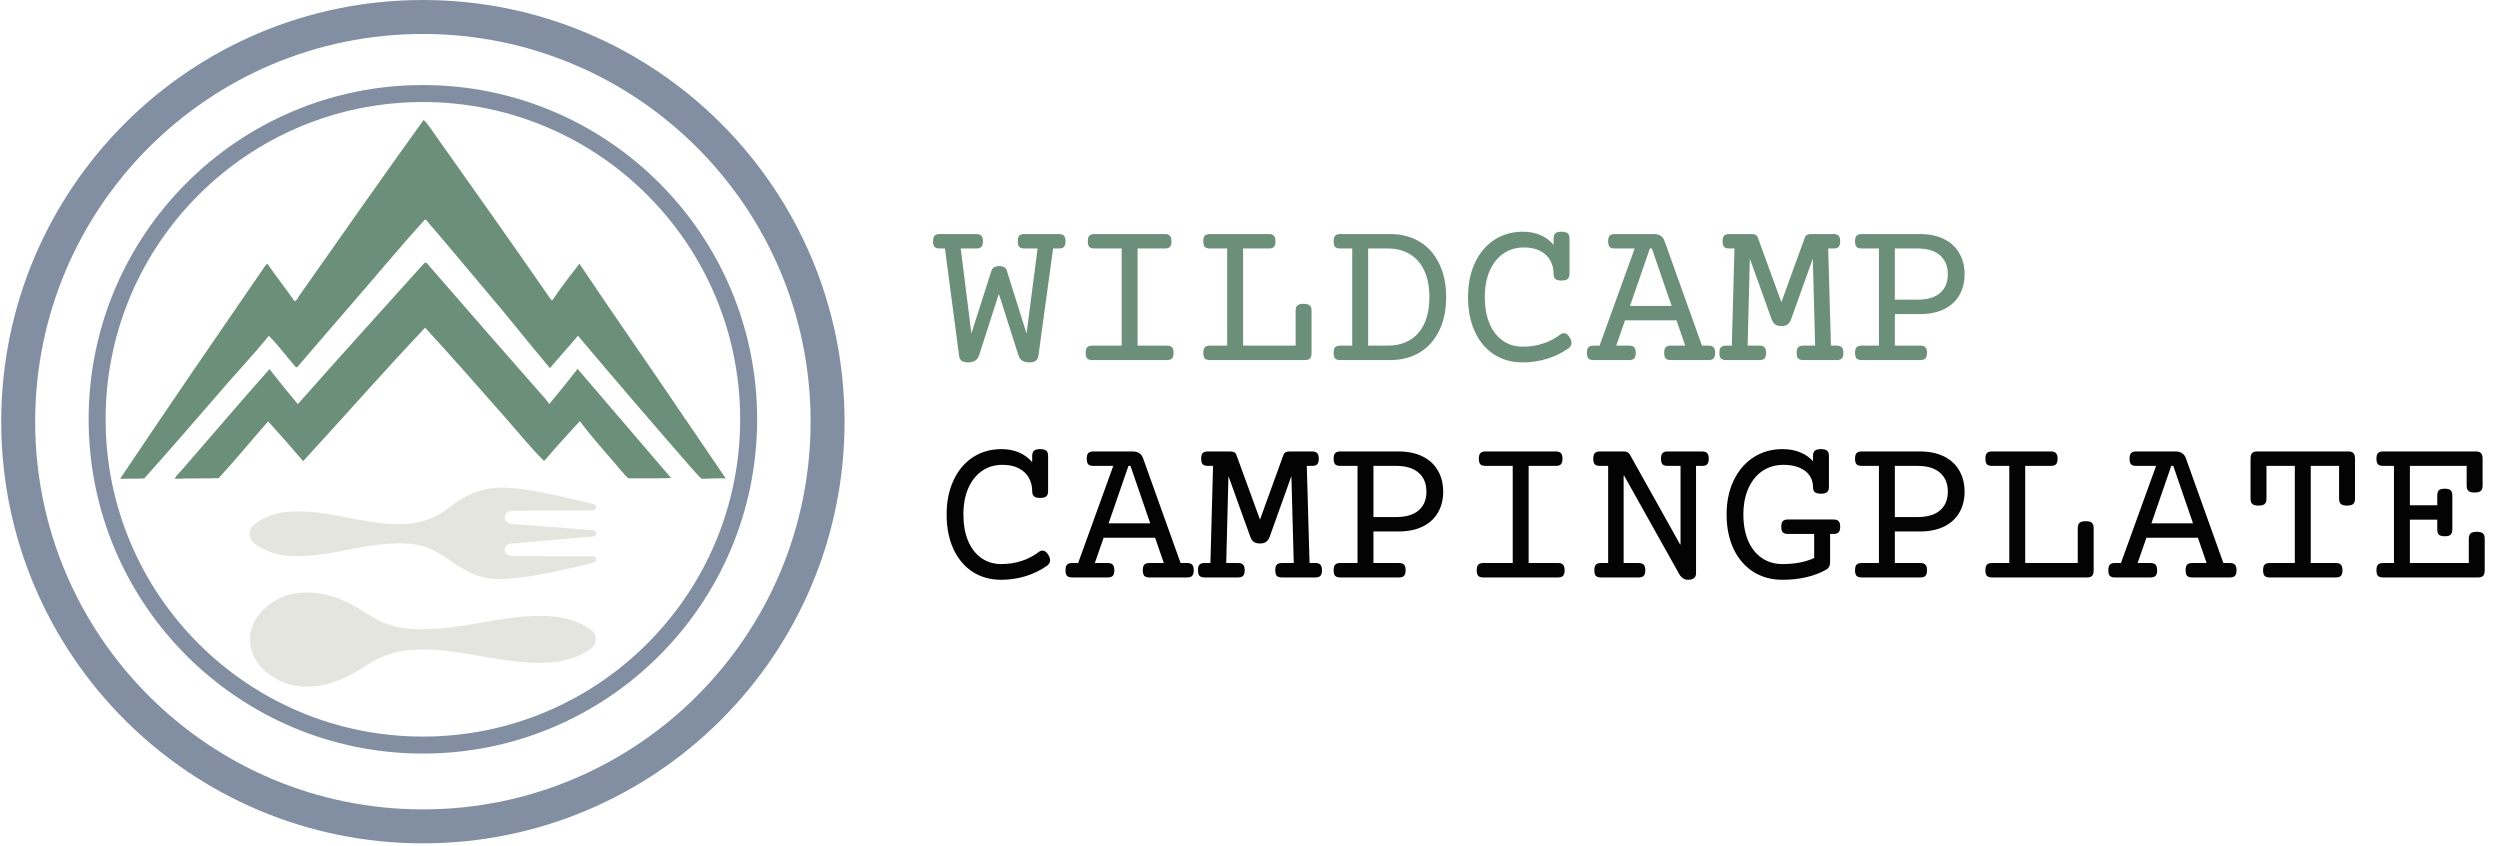 <svg xmlns="http://www.w3.org/2000/svg" width="736" height="249" viewBox="0 0 736 249" fill="none"><path d="M124.729 35.287C126.1 36.635 127.095 38.322 128.221 39.873C139.401 55.719 150.675 71.499 161.685 87.463C161.911 87.859 162.203 88.198 162.566 88.485C165.036 84.729 167.84 81.184 170.584 77.635C180.83 92.958 191.425 108.05 201.729 123.335C205.758 129.137 209.642 135.033 213.648 140.845C211.311 140.779 208.973 140.906 206.64 140.958C205.296 140.001 204.382 138.526 203.213 137.371C192.09 124.617 181.052 111.788 170.155 98.845C167.454 102.059 164.612 105.156 161.911 108.37C155.704 101.079 149.822 93.51 143.591 86.232C137.893 79.525 132.312 72.724 126.562 66.064C126.053 65.621 125.789 64.707 125.063 64.646C117.913 72.555 111.046 80.841 104.023 88.914C98.82 94.99 93.541 100.994 88.361 107.088C87.97 107.414 87.725 108.243 87.122 108.111C84.412 105.071 81.998 101.715 79.147 98.845C74.184 105 68.665 110.703 63.565 116.76C56.58 124.824 49.59 132.889 42.473 140.84C40.102 140.991 37.722 140.849 35.352 140.967C49.331 120.055 63.589 99.321 77.846 78.588C78.068 78.215 78.355 77.895 78.704 77.631C81.277 81.378 84.138 84.932 86.712 88.679C87.546 88.495 87.725 87.392 88.267 86.822C100.356 69.595 112.446 52.373 124.729 35.287Z" fill="#6B8F78"></path><path d="M124.874 77.499C125.025 77.442 125.327 77.324 125.478 77.268C136.596 90.107 147.785 102.894 158.989 115.657C159.95 116.703 160.907 117.759 161.708 118.942C164.508 115.525 167.35 112.103 170.041 108.592C179.199 119.305 188.404 129.99 197.557 140.713C193.447 140.929 189.299 140.774 185.18 140.83C184.233 140.439 183.728 139.421 183.012 138.728C178.888 133.831 174.533 129.109 170.696 123.981C167.147 127.827 163.594 131.734 160.181 135.726C156.071 131.64 152.442 127.091 148.596 122.755C140.852 113.937 133.099 105.114 125.157 96.469C112.955 109.355 101.256 122.717 89.242 135.773C85.863 131.823 82.451 127.907 78.958 124.056C74.037 129.575 69.376 135.354 64.356 140.774C60.049 140.915 55.741 140.788 51.438 140.958C51.862 139.982 52.71 139.313 53.389 138.526C62.038 128.585 70.578 118.532 79.326 108.681C82.064 112.155 84.835 115.601 87.682 118.985C99.96 105.062 112.469 91.313 124.874 77.499Z" fill="#6B8F78"></path><path d="M160.662 181.383C165.347 181.411 170.187 182.703 173.882 185.333C175.97 186.817 175.862 189.688 173.75 191.139C170.324 193.496 166.03 194.825 161.732 195.033C149.138 195.867 137.11 191.205 124.568 191.201C118.87 191.097 113.077 192.431 108.449 195.518C103.387 198.85 97.674 201.923 91.241 202.14C82.884 202.673 73.92 196.786 73.632 188.896C73.151 182.91 78.081 177.617 83.954 175.44C89.982 173.413 96.826 174.676 102.35 177.367C106.512 179.295 109.933 182.387 114.368 183.848C119.162 185.531 124.436 185.422 129.479 185.017C139.938 184.263 150.071 180.893 160.657 181.383H160.662Z" fill="#E3E5DE"></path><path d="M124.498 219.348C177.464 219.348 220.402 176.41 220.402 123.443C220.402 70.477 177.464 27.539 124.498 27.539C71.531 27.539 28.593 70.477 28.593 123.443C28.593 176.41 71.531 219.348 124.498 219.348Z" stroke="#828FA2" stroke-width="5" stroke-miterlimit="10"></path><path d="M136.426 167.493C132.84 165.655 129.889 162.709 126.067 161.314C121.933 159.712 117.39 159.815 113.044 160.202C104.028 160.923 95.294 164.133 86.169 163.666C82.13 163.638 77.959 162.408 74.773 159.9C72.972 158.486 73.067 155.748 74.886 154.362C77.841 152.114 81.541 150.846 85.246 150.653C96.1 149.856 106.469 154.301 117.277 154.306C122.188 154.405 127.179 153.132 131.171 150.191C134.494 147.778 139.151 143.72 147.328 143.569C156.161 143.569 166.327 146.552 174.806 148.419C175.226 148.513 175.523 148.881 175.523 149.31V149.347C175.523 149.852 175.117 150.257 174.613 150.262L150.943 150.342C149.661 150.342 148.61 150.973 148.61 152.255C148.61 153.537 149.515 154.126 150.693 154.254L150.924 154.273L174.679 156.101C175.155 156.139 175.523 156.535 175.523 157.011C175.523 157.482 175.16 157.878 174.688 157.921L150.943 160.013C150.858 160.013 150.774 159.994 150.689 160.013C149.51 160.141 148.605 160.621 148.605 161.823C148.605 163.105 149.656 163.718 150.938 163.718L174.604 163.76C175.108 163.76 175.513 164.17 175.513 164.675C175.513 165.127 175.207 165.523 174.769 165.636C171.163 166.56 155.355 170.491 147.342 170.491C141.262 170.472 138.717 168.742 136.417 167.503L136.426 167.493Z" fill="#E3E5DE"></path><path d="M124.497 243.282C190.297 243.282 243.638 189.941 243.638 124.141C243.638 58.341 190.297 5 124.497 5C58.698 5 5.356 58.341 5.356 124.141C5.356 189.941 58.698 243.282 124.497 243.282Z" stroke="#828FA2" stroke-width="10" stroke-miterlimit="10"></path><path d="M311.719 68.906C312.427 68.906 312.927 69.073 313.219 69.406C313.531 69.719 313.688 70.26 313.688 71.031C313.688 71.802 313.531 72.354 313.219 72.688C312.927 73 312.427 73.156 311.719 73.156H310.031L305.719 104.656C305.615 105.406 305.344 105.927 304.906 106.219C304.49 106.531 303.865 106.688 303.031 106.688C301.323 106.688 300.26 106.01 299.844 104.656L294.062 86.5L288.219 104.656C287.781 106.01 286.698 106.688 284.969 106.688C284.156 106.688 283.531 106.531 283.094 106.219C282.677 105.906 282.427 105.385 282.344 104.656L278.188 73.156H276.656C275.948 73.156 275.438 73 275.125 72.688C274.833 72.354 274.688 71.802 274.688 71.031C274.688 70.26 274.833 69.719 275.125 69.406C275.438 69.073 275.948 68.906 276.656 68.906H287.406C288.115 68.906 288.615 69.073 288.906 69.406C289.219 69.719 289.375 70.26 289.375 71.031C289.375 71.802 289.219 72.354 288.906 72.688C288.615 73 288.115 73.156 287.406 73.156H282.844L285.969 98.188L291.844 79.812C292.135 78.833 292.885 78.344 294.094 78.344C294.76 78.344 295.271 78.448 295.625 78.656C296 78.865 296.25 79.177 296.375 79.594L302.219 98.188L305.469 73.156H301.594C300.885 73.156 300.375 73 300.062 72.688C299.771 72.354 299.625 71.802 299.625 71.031C299.625 70.26 299.771 69.719 300.062 69.406C300.375 69.073 300.885 68.906 301.594 68.906H311.719ZM342.906 68.906C343.615 68.906 344.115 69.073 344.406 69.406C344.719 69.719 344.875 70.26 344.875 71.031C344.875 71.802 344.719 72.354 344.406 72.688C344.115 73 343.615 73.156 342.906 73.156H334.906V101.75H343.531C344.24 101.75 344.74 101.917 345.031 102.25C345.344 102.562 345.5 103.104 345.5 103.875C345.5 104.646 345.344 105.198 345.031 105.531C344.74 105.844 344.24 106 343.531 106H321.594C320.885 106 320.375 105.844 320.062 105.531C319.771 105.198 319.625 104.646 319.625 103.875C319.625 103.104 319.771 102.562 320.062 102.25C320.375 101.917 320.885 101.75 321.594 101.75H330.219V73.156H322.219C321.51 73.156 321 73 320.688 72.688C320.396 72.354 320.25 71.802 320.25 71.031C320.25 70.26 320.396 69.719 320.688 69.406C321 69.073 321.51 68.906 322.219 68.906H342.906ZM373.531 68.906C374.24 68.906 374.74 69.073 375.031 69.406C375.344 69.719 375.5 70.26 375.5 71.031C375.5 71.802 375.344 72.354 375.031 72.688C374.74 73 374.24 73.156 373.531 73.156H365.969V101.75H381.438V91.469C381.438 90.74 381.615 90.219 381.969 89.906C382.323 89.594 382.927 89.438 383.781 89.438C384.635 89.438 385.24 89.594 385.594 89.906C385.948 90.219 386.125 90.74 386.125 91.469V103.875C386.125 104.646 385.969 105.198 385.656 105.531C385.365 105.844 384.865 106 384.156 106H356.219C355.51 106 355 105.844 354.688 105.531C354.396 105.198 354.25 104.646 354.25 103.875C354.25 103.104 354.396 102.562 354.688 102.25C355 101.917 355.51 101.75 356.219 101.75H361.281V73.156H356.219C355.51 73.156 355 73 354.688 72.688C354.396 72.354 354.25 71.802 354.25 71.031C354.25 70.26 354.396 69.719 354.688 69.406C355 69.073 355.51 68.906 356.219 68.906H373.531ZM409.312 68.906C412.583 68.906 415.458 69.656 417.938 71.156C420.417 72.635 422.333 74.781 423.688 77.594C425.062 80.385 425.75 83.677 425.75 87.469C425.75 91.26 425.062 94.552 423.688 97.344C422.333 100.135 420.417 102.281 417.938 103.781C415.458 105.26 412.583 106 409.312 106H394.594C393.885 106 393.375 105.844 393.062 105.531C392.771 105.198 392.625 104.646 392.625 103.875C392.625 103.104 392.771 102.562 393.062 102.25C393.375 101.917 393.885 101.75 394.594 101.75H398.094V73.156H394.594C393.885 73.156 393.375 73 393.062 72.688C392.771 72.354 392.625 71.802 392.625 71.031C392.625 70.26 392.771 69.719 393.062 69.406C393.375 69.073 393.885 68.906 394.594 68.906H409.312ZM402.781 101.75H408.594C411.073 101.75 413.229 101.208 415.062 100.125C416.896 99.021 418.312 97.406 419.312 95.281C420.312 93.135 420.812 90.531 420.812 87.469C420.812 84.406 420.312 81.812 419.312 79.688C418.312 77.542 416.896 75.917 415.062 74.812C413.229 73.708 411.073 73.156 408.594 73.156H402.781V101.75ZM459.719 68.219C460.573 68.219 461.177 68.375 461.531 68.688C461.885 69 462.062 69.521 462.062 70.25V80.562C462.062 81.292 461.885 81.812 461.531 82.125C461.177 82.438 460.573 82.594 459.719 82.594C458.865 82.594 458.26 82.438 457.906 82.125C457.552 81.812 457.375 81.292 457.375 80.562C457.375 79.146 457.052 77.854 456.406 76.688C455.781 75.521 454.812 74.594 453.5 73.906C452.188 73.198 450.562 72.844 448.625 72.844C446.375 72.844 444.375 73.438 442.625 74.625C440.896 75.812 439.542 77.51 438.562 79.719C437.604 81.927 437.125 84.51 437.125 87.469C437.125 90.427 437.583 93.01 438.5 95.219C439.417 97.406 440.719 99.094 442.406 100.281C444.094 101.469 446.062 102.062 448.312 102.062C450.375 102.062 452.344 101.76 454.219 101.156C456.094 100.552 457.781 99.677 459.281 98.531C459.635 98.24 460.021 98.094 460.438 98.094C461.062 98.094 461.615 98.5 462.094 99.312C462.469 99.938 462.656 100.49 462.656 100.969C462.656 101.594 462.333 102.135 461.688 102.594C459.75 103.948 457.635 104.969 455.344 105.656C453.073 106.344 450.729 106.688 448.312 106.688C445.062 106.688 442.219 105.896 439.781 104.312C437.365 102.708 435.49 100.458 434.156 97.562C432.844 94.667 432.188 91.302 432.188 87.469C432.188 83.656 432.865 80.302 434.219 77.406C435.573 74.49 437.469 72.229 439.906 70.625C442.365 69.021 445.167 68.219 448.312 68.219C450.271 68.219 452.01 68.552 453.531 69.219C455.052 69.885 456.333 70.833 457.375 72.062V70.25C457.375 69.521 457.552 69 457.906 68.688C458.26 68.375 458.865 68.219 459.719 68.219ZM486.875 68.906C487.708 68.906 488.375 69.073 488.875 69.406C489.396 69.719 489.781 70.229 490.031 70.938L501.062 101.75H502.969C503.677 101.75 504.177 101.917 504.469 102.25C504.781 102.562 504.938 103.104 504.938 103.875C504.938 104.646 504.781 105.198 504.469 105.531C504.177 105.844 503.677 106 502.969 106H491.906C491.198 106 490.688 105.844 490.375 105.531C490.083 105.198 489.938 104.646 489.938 103.875C489.938 103.104 490.083 102.562 490.375 102.25C490.688 101.917 491.198 101.75 491.906 101.75H496.125L493.562 94.312H478.406L475.812 101.75H479.594C480.302 101.75 480.802 101.917 481.094 102.25C481.406 102.562 481.562 103.104 481.562 103.875C481.562 104.646 481.406 105.198 481.094 105.531C480.802 105.844 480.302 106 479.594 106H469.156C468.448 106 467.938 105.844 467.625 105.531C467.333 105.198 467.188 104.646 467.188 103.875C467.188 103.104 467.333 102.562 467.625 102.25C467.938 101.917 468.448 101.75 469.156 101.75H470.906L481.25 73.156H475.406C474.698 73.156 474.188 73 473.875 72.688C473.583 72.354 473.438 71.802 473.438 71.031C473.438 70.26 473.583 69.719 473.875 69.406C474.188 69.073 474.698 68.906 475.406 68.906H486.875ZM485.719 73.156L479.875 90.062H492.125L486.312 73.156H485.719ZM539.781 68.906C540.49 68.906 540.99 69.073 541.281 69.406C541.594 69.719 541.75 70.26 541.75 71.031C541.75 71.802 541.594 72.354 541.281 72.688C540.99 73 540.49 73.156 539.781 73.156H538.219L539.031 101.75H540.719C541.427 101.75 541.927 101.917 542.219 102.25C542.531 102.562 542.688 103.104 542.688 103.875C542.688 104.646 542.531 105.198 542.219 105.531C541.927 105.844 541.427 106 540.719 106H530.906C530.198 106 529.688 105.844 529.375 105.531C529.083 105.198 528.938 104.646 528.938 103.875C528.938 103.104 529.083 102.562 529.375 102.25C529.688 101.917 530.198 101.75 530.906 101.75H534.375L533.688 76.156L527.312 93.969C527.042 94.698 526.677 95.219 526.219 95.531C525.781 95.844 525.188 96 524.438 96C523.688 96 523.083 95.844 522.625 95.531C522.188 95.219 521.833 94.698 521.562 93.969L515.156 76.156L514.5 101.75H517.969C518.677 101.75 519.177 101.917 519.469 102.25C519.781 102.562 519.938 103.104 519.938 103.875C519.938 104.646 519.781 105.198 519.469 105.531C519.177 105.844 518.677 106 517.969 106H508.156C507.448 106 506.938 105.844 506.625 105.531C506.333 105.198 506.188 104.646 506.188 103.875C506.188 103.104 506.333 102.562 506.625 102.25C506.938 101.917 507.448 101.75 508.156 101.75H509.844L510.625 73.156H509.094C508.385 73.156 507.875 73 507.562 72.688C507.271 72.354 507.125 71.802 507.125 71.031C507.125 70.26 507.271 69.719 507.562 69.406C507.875 69.073 508.385 68.906 509.094 68.906H515.688C516.188 68.906 516.583 68.99 516.875 69.156C517.167 69.323 517.375 69.583 517.5 69.938L524.438 88.969L531.344 69.938C531.573 69.25 532.188 68.906 533.188 68.906H539.781ZM565.188 68.906C567.958 68.906 570.333 69.396 572.312 70.375C574.292 71.354 575.792 72.74 576.812 74.531C577.854 76.323 578.375 78.396 578.375 80.75C578.375 83.104 577.854 85.167 576.812 86.938C575.792 88.688 574.292 90.052 572.312 91.031C570.333 91.99 567.958 92.469 565.188 92.469H557.844V101.75H565.344C566.052 101.75 566.552 101.917 566.844 102.25C567.156 102.562 567.312 103.104 567.312 103.875C567.312 104.646 567.156 105.198 566.844 105.531C566.552 105.844 566.052 106 565.344 106H548.094C547.385 106 546.875 105.844 546.562 105.531C546.271 105.198 546.125 104.646 546.125 103.875C546.125 103.104 546.271 102.562 546.562 102.25C546.875 101.917 547.385 101.75 548.094 101.75H553.156V73.156H548.094C547.385 73.156 546.875 73 546.562 72.688C546.271 72.354 546.125 71.802 546.125 71.031C546.125 70.26 546.271 69.719 546.562 69.406C546.875 69.073 547.385 68.906 548.094 68.906H565.188ZM557.844 88.219H564.531C567.427 88.219 569.635 87.562 571.156 86.25C572.677 84.938 573.438 83.104 573.438 80.75C573.438 78.354 572.667 76.49 571.125 75.156C569.604 73.823 567.406 73.156 564.531 73.156H557.844V88.219Z" fill="#6B8F78"></path><path d="M306.219 132.219C307.073 132.219 307.677 132.375 308.031 132.688C308.385 133 308.562 133.521 308.562 134.25V144.562C308.562 145.292 308.385 145.812 308.031 146.125C307.677 146.438 307.073 146.594 306.219 146.594C305.365 146.594 304.76 146.438 304.406 146.125C304.052 145.812 303.875 145.292 303.875 144.562C303.875 143.146 303.552 141.854 302.906 140.688C302.281 139.521 301.312 138.594 300 137.906C298.688 137.198 297.062 136.844 295.125 136.844C292.875 136.844 290.875 137.438 289.125 138.625C287.396 139.812 286.042 141.51 285.062 143.719C284.104 145.927 283.625 148.51 283.625 151.469C283.625 154.427 284.083 157.01 285 159.219C285.917 161.406 287.219 163.094 288.906 164.281C290.594 165.469 292.562 166.062 294.812 166.062C296.875 166.062 298.844 165.76 300.719 165.156C302.594 164.552 304.281 163.677 305.781 162.531C306.135 162.24 306.521 162.094 306.938 162.094C307.562 162.094 308.115 162.5 308.594 163.312C308.969 163.938 309.156 164.49 309.156 164.969C309.156 165.594 308.833 166.135 308.188 166.594C306.25 167.948 304.135 168.969 301.844 169.656C299.573 170.344 297.229 170.688 294.812 170.688C291.562 170.688 288.719 169.896 286.281 168.312C283.865 166.708 281.99 164.458 280.656 161.562C279.344 158.667 278.688 155.302 278.688 151.469C278.688 147.656 279.365 144.302 280.719 141.406C282.073 138.49 283.969 136.229 286.406 134.625C288.865 133.021 291.667 132.219 294.812 132.219C296.771 132.219 298.51 132.552 300.031 133.219C301.552 133.885 302.833 134.833 303.875 136.062V134.25C303.875 133.521 304.052 133 304.406 132.688C304.76 132.375 305.365 132.219 306.219 132.219ZM333.375 132.906C334.208 132.906 334.875 133.073 335.375 133.406C335.896 133.719 336.281 134.229 336.531 134.938L347.562 165.75H349.469C350.177 165.75 350.677 165.917 350.969 166.25C351.281 166.562 351.438 167.104 351.438 167.875C351.438 168.646 351.281 169.198 350.969 169.531C350.677 169.844 350.177 170 349.469 170H338.406C337.698 170 337.188 169.844 336.875 169.531C336.583 169.198 336.438 168.646 336.438 167.875C336.438 167.104 336.583 166.562 336.875 166.25C337.188 165.917 337.698 165.75 338.406 165.75H342.625L340.062 158.312H324.906L322.312 165.75H326.094C326.802 165.75 327.302 165.917 327.594 166.25C327.906 166.562 328.062 167.104 328.062 167.875C328.062 168.646 327.906 169.198 327.594 169.531C327.302 169.844 326.802 170 326.094 170H315.656C314.948 170 314.438 169.844 314.125 169.531C313.833 169.198 313.688 168.646 313.688 167.875C313.688 167.104 313.833 166.562 314.125 166.25C314.438 165.917 314.948 165.75 315.656 165.75H317.406L327.75 137.156H321.906C321.198 137.156 320.688 137 320.375 136.688C320.083 136.354 319.938 135.802 319.938 135.031C319.938 134.26 320.083 133.719 320.375 133.406C320.688 133.073 321.198 132.906 321.906 132.906H333.375ZM332.219 137.156L326.375 154.062H338.625L332.812 137.156H332.219ZM386.281 132.906C386.99 132.906 387.49 133.073 387.781 133.406C388.094 133.719 388.25 134.26 388.25 135.031C388.25 135.802 388.094 136.354 387.781 136.688C387.49 137 386.99 137.156 386.281 137.156H384.719L385.531 165.75H387.219C387.927 165.75 388.427 165.917 388.719 166.25C389.031 166.562 389.188 167.104 389.188 167.875C389.188 168.646 389.031 169.198 388.719 169.531C388.427 169.844 387.927 170 387.219 170H377.406C376.698 170 376.188 169.844 375.875 169.531C375.583 169.198 375.438 168.646 375.438 167.875C375.438 167.104 375.583 166.562 375.875 166.25C376.188 165.917 376.698 165.75 377.406 165.75H380.875L380.188 140.156L373.812 157.969C373.542 158.698 373.177 159.219 372.719 159.531C372.281 159.844 371.688 160 370.938 160C370.188 160 369.583 159.844 369.125 159.531C368.688 159.219 368.333 158.698 368.062 157.969L361.656 140.156L361 165.75H364.469C365.177 165.75 365.677 165.917 365.969 166.25C366.281 166.562 366.438 167.104 366.438 167.875C366.438 168.646 366.281 169.198 365.969 169.531C365.677 169.844 365.177 170 364.469 170H354.656C353.948 170 353.438 169.844 353.125 169.531C352.833 169.198 352.688 168.646 352.688 167.875C352.688 167.104 352.833 166.562 353.125 166.25C353.438 165.917 353.948 165.75 354.656 165.75H356.344L357.125 137.156H355.594C354.885 137.156 354.375 137 354.062 136.688C353.771 136.354 353.625 135.802 353.625 135.031C353.625 134.26 353.771 133.719 354.062 133.406C354.375 133.073 354.885 132.906 355.594 132.906H362.188C362.688 132.906 363.083 132.99 363.375 133.156C363.667 133.323 363.875 133.583 364 133.938L370.938 152.969L377.844 133.938C378.073 133.25 378.688 132.906 379.688 132.906H386.281ZM411.688 132.906C414.458 132.906 416.833 133.396 418.812 134.375C420.792 135.354 422.292 136.74 423.312 138.531C424.354 140.323 424.875 142.396 424.875 144.75C424.875 147.104 424.354 149.167 423.312 150.938C422.292 152.688 420.792 154.052 418.812 155.031C416.833 155.99 414.458 156.469 411.688 156.469H404.344V165.75H411.844C412.552 165.75 413.052 165.917 413.344 166.25C413.656 166.562 413.812 167.104 413.812 167.875C413.812 168.646 413.656 169.198 413.344 169.531C413.052 169.844 412.552 170 411.844 170H394.594C393.885 170 393.375 169.844 393.062 169.531C392.771 169.198 392.625 168.646 392.625 167.875C392.625 167.104 392.771 166.562 393.062 166.25C393.375 165.917 393.885 165.75 394.594 165.75H399.656V137.156H394.594C393.885 137.156 393.375 137 393.062 136.688C392.771 136.354 392.625 135.802 392.625 135.031C392.625 134.26 392.771 133.719 393.062 133.406C393.375 133.073 393.885 132.906 394.594 132.906H411.688ZM404.344 152.219H411.031C413.927 152.219 416.135 151.562 417.656 150.25C419.177 148.938 419.938 147.104 419.938 144.75C419.938 142.354 419.167 140.49 417.625 139.156C416.104 137.823 413.906 137.156 411.031 137.156H404.344V152.219ZM458.031 132.906C458.74 132.906 459.24 133.073 459.531 133.406C459.844 133.719 460 134.26 460 135.031C460 135.802 459.844 136.354 459.531 136.688C459.24 137 458.74 137.156 458.031 137.156H450.031V165.75H458.656C459.365 165.75 459.865 165.917 460.156 166.25C460.469 166.562 460.625 167.104 460.625 167.875C460.625 168.646 460.469 169.198 460.156 169.531C459.865 169.844 459.365 170 458.656 170H436.719C436.01 170 435.5 169.844 435.188 169.531C434.896 169.198 434.75 168.646 434.75 167.875C434.75 167.104 434.896 166.562 435.188 166.25C435.5 165.917 436.01 165.75 436.719 165.75H445.344V137.156H437.344C436.635 137.156 436.125 137 435.812 136.688C435.521 136.354 435.375 135.802 435.375 135.031C435.375 134.26 435.521 133.719 435.812 133.406C436.125 133.073 436.635 132.906 437.344 132.906H458.031ZM501.094 132.906C501.802 132.906 502.302 133.073 502.594 133.406C502.906 133.719 503.062 134.26 503.062 135.031C503.062 135.802 502.906 136.354 502.594 136.688C502.302 137 501.802 137.156 501.094 137.156H499.312V168.844C499.312 169.406 499.115 169.854 498.719 170.188C498.344 170.521 497.76 170.688 496.969 170.688C495.865 170.688 494.99 170.115 494.344 168.969L478.125 140H478V165.75H482.406C483.115 165.75 483.615 165.917 483.906 166.25C484.219 166.562 484.375 167.104 484.375 167.875C484.375 168.646 484.219 169.198 483.906 169.531C483.615 169.844 483.115 170 482.406 170H471.344C470.635 170 470.125 169.844 469.812 169.531C469.521 169.198 469.375 168.646 469.375 167.875C469.375 167.104 469.521 166.562 469.812 166.25C470.125 165.917 470.635 165.75 471.344 165.75H473.438V137.156H471.031C470.323 137.156 469.812 137 469.5 136.688C469.208 136.354 469.062 135.802 469.062 135.031C469.062 134.26 469.208 133.719 469.5 133.406C469.812 133.073 470.323 132.906 471.031 132.906H478.031C478.49 132.906 478.854 132.979 479.125 133.125C479.417 133.271 479.646 133.49 479.812 133.781L494.625 160.281H494.75V137.156H490.969C490.26 137.156 489.75 137 489.438 136.688C489.146 136.354 489 135.802 489 135.031C489 134.26 489.146 133.719 489.438 133.406C489.75 133.073 490.26 132.906 490.969 132.906H501.094ZM536.094 132.219C536.948 132.219 537.552 132.375 537.906 132.688C538.26 133 538.438 133.521 538.438 134.25V143.312C538.438 144.042 538.26 144.562 537.906 144.875C537.552 145.188 536.948 145.344 536.094 145.344C535.24 145.344 534.635 145.188 534.281 144.875C533.927 144.562 533.75 144.042 533.75 143.312C533.75 142.062 533.406 140.948 532.719 139.969C532.052 138.99 531.062 138.229 529.75 137.688C528.438 137.125 526.875 136.844 525.062 136.844C522.75 136.844 520.698 137.438 518.906 138.625C517.135 139.812 515.75 141.51 514.75 143.719C513.75 145.927 513.25 148.51 513.25 151.469C513.25 154.427 513.719 157.01 514.656 159.219C515.615 161.406 516.958 163.094 518.688 164.281C520.438 165.469 522.458 166.062 524.75 166.062C528.396 166.062 531.51 165.469 534.094 164.281V157.188H526.375C525.667 157.188 525.156 157.031 524.844 156.719C524.552 156.385 524.406 155.833 524.406 155.062C524.406 154.292 524.552 153.75 524.844 153.438C525.156 153.104 525.667 152.938 526.375 152.938H539.781C540.49 152.938 540.99 153.104 541.281 153.438C541.594 153.75 541.75 154.292 541.75 155.062C541.75 155.833 541.594 156.385 541.281 156.719C540.99 157.031 540.49 157.188 539.781 157.188H538.781V165.531C538.781 166.552 538.406 167.271 537.656 167.688C535.948 168.667 533.979 169.417 531.75 169.938C529.521 170.438 527.188 170.688 524.75 170.688C521.5 170.688 518.625 169.896 516.125 168.312C513.646 166.708 511.719 164.458 510.344 161.562C508.99 158.646 508.312 155.281 508.312 151.469C508.312 147.677 509.01 144.323 510.406 141.406C511.823 138.49 513.771 136.229 516.25 134.625C518.75 133.021 521.583 132.219 524.75 132.219C526.708 132.219 528.438 132.531 529.938 133.156C531.458 133.76 532.729 134.635 533.75 135.781V134.25C533.75 133.521 533.927 133 534.281 132.688C534.635 132.375 535.24 132.219 536.094 132.219ZM565.188 132.906C567.958 132.906 570.333 133.396 572.312 134.375C574.292 135.354 575.792 136.74 576.812 138.531C577.854 140.323 578.375 142.396 578.375 144.75C578.375 147.104 577.854 149.167 576.812 150.938C575.792 152.688 574.292 154.052 572.312 155.031C570.333 155.99 567.958 156.469 565.188 156.469H557.844V165.75H565.344C566.052 165.75 566.552 165.917 566.844 166.25C567.156 166.562 567.312 167.104 567.312 167.875C567.312 168.646 567.156 169.198 566.844 169.531C566.552 169.844 566.052 170 565.344 170H548.094C547.385 170 546.875 169.844 546.562 169.531C546.271 169.198 546.125 168.646 546.125 167.875C546.125 167.104 546.271 166.562 546.562 166.25C546.875 165.917 547.385 165.75 548.094 165.75H553.156V137.156H548.094C547.385 137.156 546.875 137 546.562 136.688C546.271 136.354 546.125 135.802 546.125 135.031C546.125 134.26 546.271 133.719 546.562 133.406C546.875 133.073 547.385 132.906 548.094 132.906H565.188ZM557.844 152.219H564.531C567.427 152.219 569.635 151.562 571.156 150.25C572.677 148.938 573.438 147.104 573.438 144.75C573.438 142.354 572.667 140.49 571.125 139.156C569.604 137.823 567.406 137.156 564.531 137.156H557.844V152.219ZM603.781 132.906C604.49 132.906 604.99 133.073 605.281 133.406C605.594 133.719 605.75 134.26 605.75 135.031C605.75 135.802 605.594 136.354 605.281 136.688C604.99 137 604.49 137.156 603.781 137.156H596.219V165.75H611.688V155.469C611.688 154.74 611.865 154.219 612.219 153.906C612.573 153.594 613.177 153.438 614.031 153.438C614.885 153.438 615.49 153.594 615.844 153.906C616.198 154.219 616.375 154.74 616.375 155.469V167.875C616.375 168.646 616.219 169.198 615.906 169.531C615.615 169.844 615.115 170 614.406 170H586.469C585.76 170 585.25 169.844 584.938 169.531C584.646 169.198 584.5 168.646 584.5 167.875C584.5 167.104 584.646 166.562 584.938 166.25C585.25 165.917 585.76 165.75 586.469 165.75H591.531V137.156H586.469C585.76 137.156 585.25 137 584.938 136.688C584.646 136.354 584.5 135.802 584.5 135.031C584.5 134.26 584.646 133.719 584.938 133.406C585.25 133.073 585.76 132.906 586.469 132.906H603.781ZM640.375 132.906C641.208 132.906 641.875 133.073 642.375 133.406C642.896 133.719 643.281 134.229 643.531 134.938L654.562 165.75H656.469C657.177 165.75 657.677 165.917 657.969 166.25C658.281 166.562 658.438 167.104 658.438 167.875C658.438 168.646 658.281 169.198 657.969 169.531C657.677 169.844 657.177 170 656.469 170H645.406C644.698 170 644.188 169.844 643.875 169.531C643.583 169.198 643.438 168.646 643.438 167.875C643.438 167.104 643.583 166.562 643.875 166.25C644.188 165.917 644.698 165.75 645.406 165.75H649.625L647.062 158.312H631.906L629.312 165.75H633.094C633.802 165.75 634.302 165.917 634.594 166.25C634.906 166.562 635.062 167.104 635.062 167.875C635.062 168.646 634.906 169.198 634.594 169.531C634.302 169.844 633.802 170 633.094 170H622.656C621.948 170 621.438 169.844 621.125 169.531C620.833 169.198 620.688 168.646 620.688 167.875C620.688 167.104 620.833 166.562 621.125 166.25C621.438 165.917 621.948 165.75 622.656 165.75H624.406L634.75 137.156H628.906C628.198 137.156 627.688 137 627.375 136.688C627.083 136.354 626.938 135.802 626.938 135.031C626.938 134.26 627.083 133.719 627.375 133.406C627.688 133.073 628.198 132.906 628.906 132.906H640.375ZM639.219 137.156L633.375 154.062H645.625L639.812 137.156H639.219ZM691.344 132.906C692.052 132.906 692.552 133.073 692.844 133.406C693.156 133.719 693.312 134.26 693.312 135.031V146.812C693.312 147.542 693.135 148.062 692.781 148.375C692.427 148.688 691.823 148.844 690.969 148.844C690.115 148.844 689.51 148.688 689.156 148.375C688.802 148.062 688.625 147.542 688.625 146.812V137.156H680.281V165.75H687.656C688.365 165.75 688.865 165.917 689.156 166.25C689.469 166.562 689.625 167.104 689.625 167.875C689.625 168.646 689.469 169.198 689.156 169.531C688.865 169.844 688.365 170 687.656 170H668.219C667.51 170 667 169.844 666.688 169.531C666.396 169.198 666.25 168.646 666.25 167.875C666.25 167.104 666.396 166.562 666.688 166.25C667 165.917 667.51 165.75 668.219 165.75H675.594V137.156H667.25V146.812C667.25 147.542 667.073 148.062 666.719 148.375C666.365 148.688 665.76 148.844 664.906 148.844C664.052 148.844 663.448 148.688 663.094 148.375C662.74 148.062 662.562 147.542 662.562 146.812V135.031C662.562 134.26 662.708 133.719 663 133.406C663.312 133.073 663.823 132.906 664.531 132.906H691.344ZM729.156 156.562C730.01 156.562 730.615 156.719 730.969 157.031C731.323 157.344 731.5 157.865 731.5 158.594V167.875C731.5 168.646 731.344 169.198 731.031 169.531C730.74 169.844 730.24 170 729.531 170H701.594C700.885 170 700.375 169.844 700.062 169.531C699.771 169.198 699.625 168.646 699.625 167.875C699.625 167.104 699.771 166.562 700.062 166.25C700.375 165.917 700.885 165.75 701.594 165.75H704.781V137.156H701.594C700.885 137.156 700.375 137 700.062 136.688C699.771 136.354 699.625 135.802 699.625 135.031C699.625 134.26 699.771 133.719 700.062 133.406C700.375 133.073 700.885 132.906 701.594 132.906H728.906C729.615 132.906 730.115 133.073 730.406 133.406C730.719 133.719 730.875 134.26 730.875 135.031V142.969C730.875 143.698 730.698 144.219 730.344 144.531C729.99 144.844 729.385 145 728.531 145C727.677 145 727.073 144.844 726.719 144.531C726.365 144.219 726.188 143.698 726.188 142.969V137.156H709.469V148.75H717.531V145.906C717.531 145.177 717.688 144.656 718 144.344C718.333 144.031 718.917 143.875 719.75 143.875C720.583 143.875 721.156 144.031 721.469 144.344C721.802 144.656 721.969 145.177 721.969 145.906V155.844C721.969 156.573 721.802 157.094 721.469 157.406C721.156 157.719 720.583 157.875 719.75 157.875C718.917 157.875 718.333 157.719 718 157.406C717.688 157.094 717.531 156.573 717.531 155.844V153H709.469V165.75H726.812V158.594C726.812 157.865 726.99 157.344 727.344 157.031C727.698 156.719 728.302 156.562 729.156 156.562Z" fill="#030303"></path></svg>